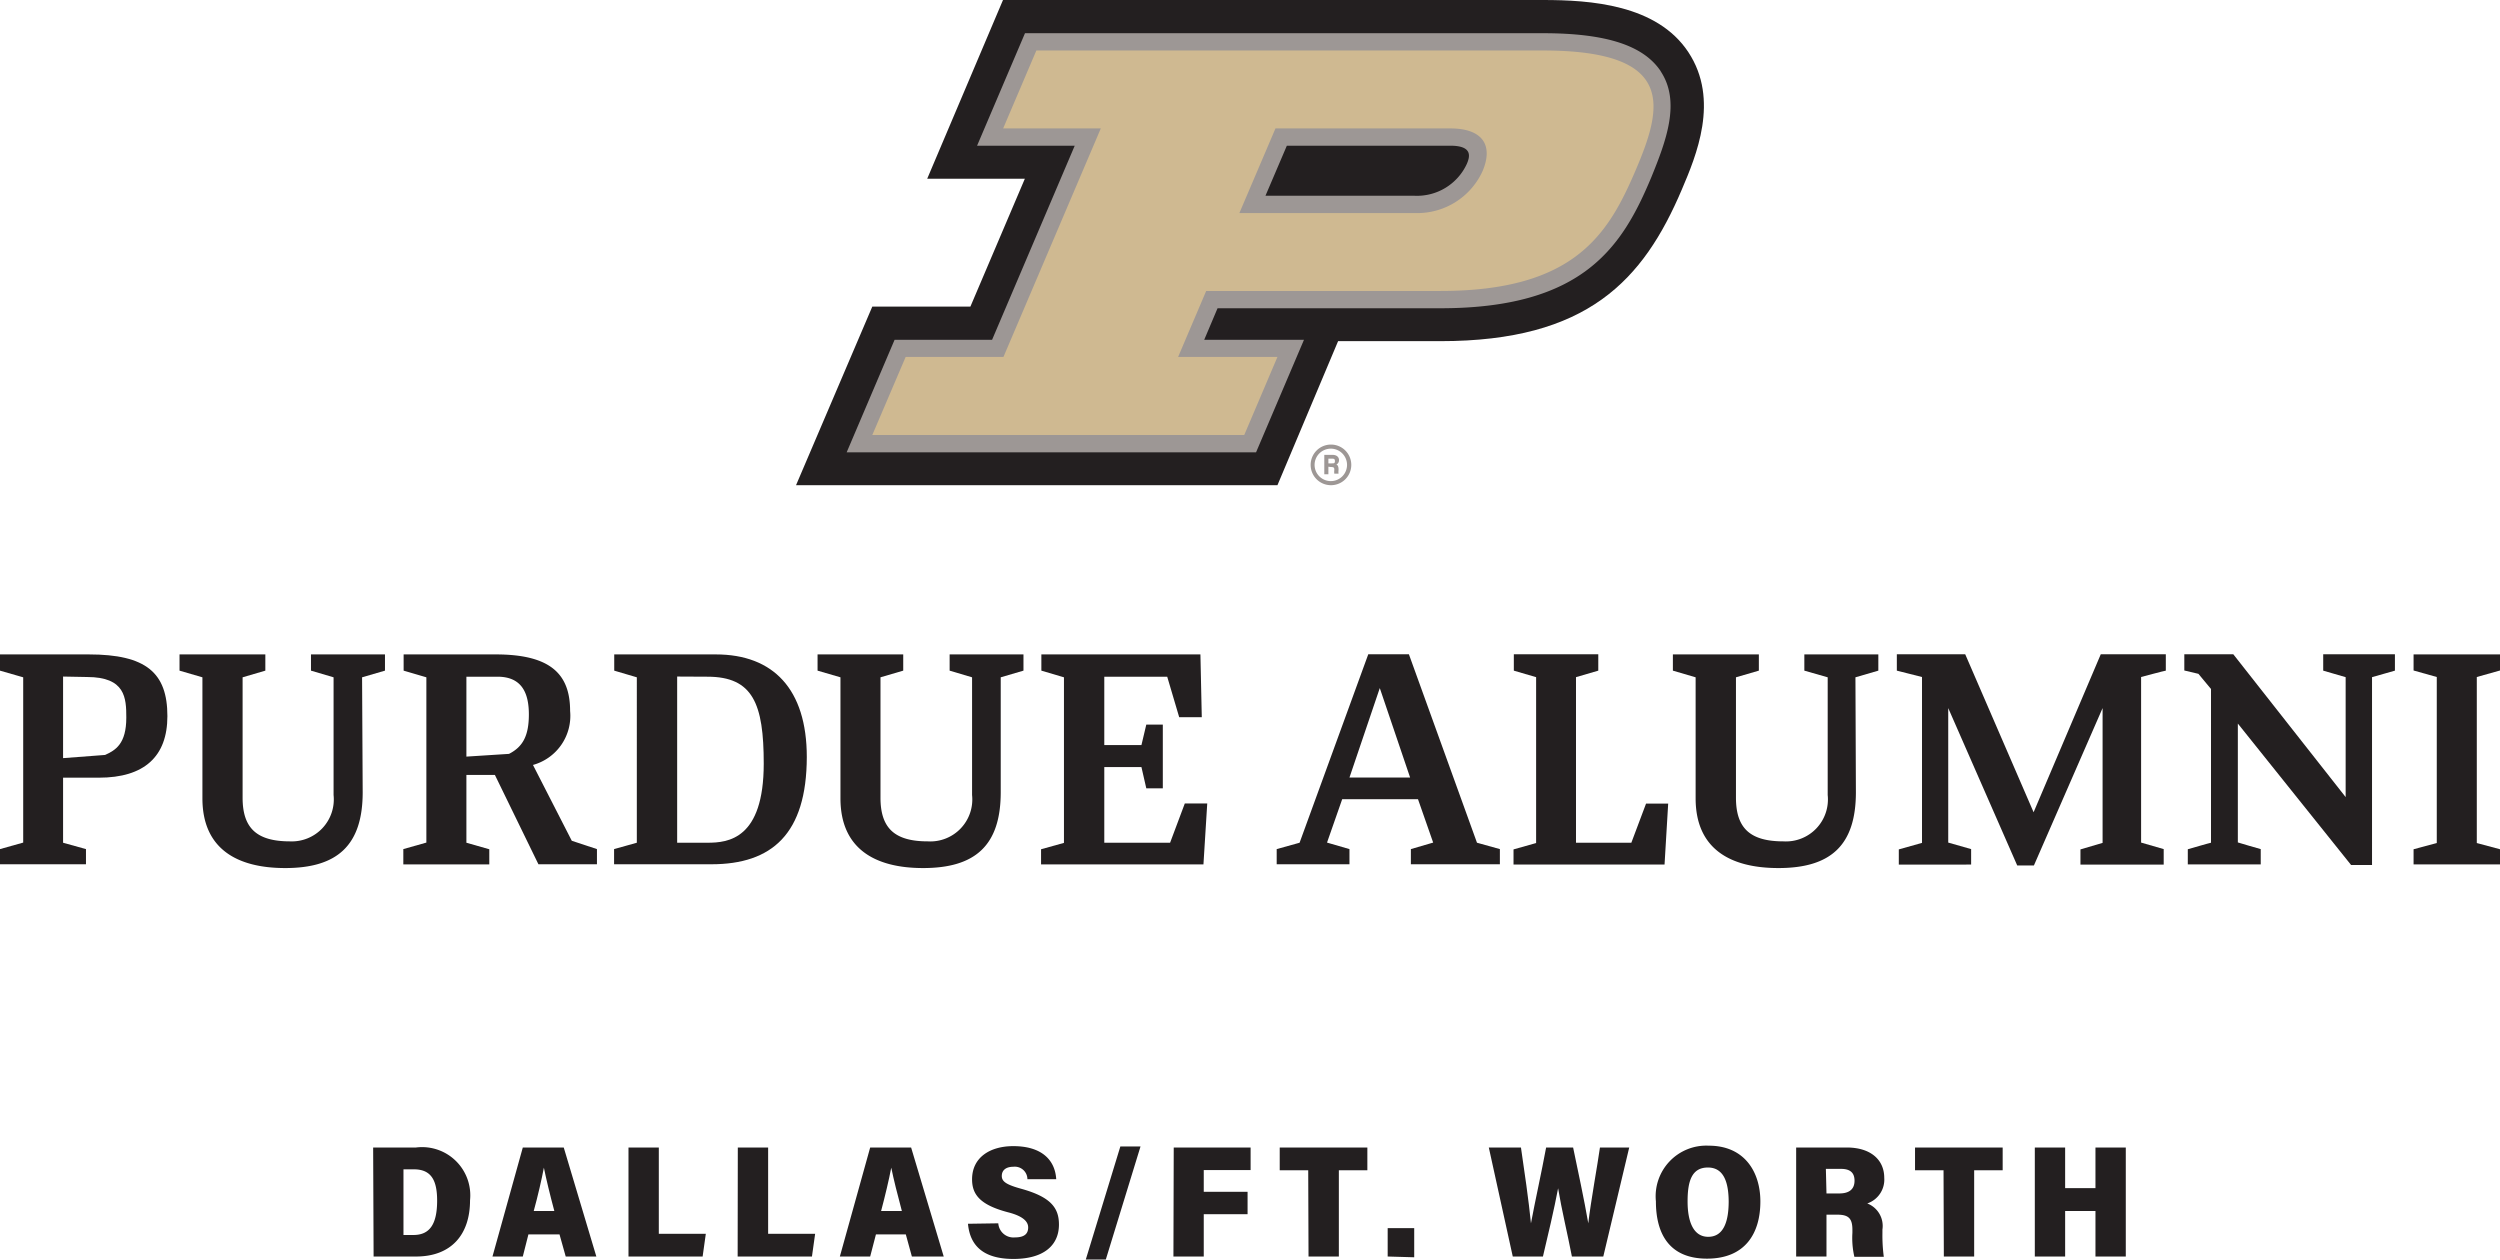 <svg id="Layer_1" data-name="Layer 1" xmlns="http://www.w3.org/2000/svg" viewBox="0 0 164.88 83.07"><defs><style>.cls-1{fill:#9d9795;}.cls-2{fill:#231f20;}.cls-3{fill:#cfb991;}</style></defs><path class="cls-1" d="M87.78,32a1.34,1.34,0,1,1,1.34-1.34A1.34,1.34,0,0,1,87.78,32Zm0-2.41a1.07,1.07,0,1,0,1.06,1.07A1.07,1.07,0,0,0,87.78,29.59Z"/><path class="cls-1" d="M87.61,30.78v.5h-.27V30h.55c.27,0,.42.15.42.34a.31.31,0,0,1-.18.3c.06,0,.15.09.15.31V31a.9.9,0,0,0,0,.24H88A1,1,0,0,1,88,31v0c0-.14,0-.2-.24-.2Zm0-.22h.22c.15,0,.21,0,.21-.15s-.07-.16-.2-.16h-.23Z"/><path class="cls-2" d="M84.25,32l4-9.5H95c9.69,0,13.37-4,15.92-10,.94-2.21,2.51-5.91.43-9.06S104.88,0,101.75,0H66.15l-5,11.79h6.44L64,20.22H57.53L52.5,32Z"/><path class="cls-1" d="M109.53,4.7c-1.14-1.71-3.61-2.51-7.77-2.51H67.6L64.44,9.61h6.44l-5.45,12.8H59l-3.16,7.42h27L86,22.41H79.42l.88-2.08H95c9.45,0,12-4.08,13.9-8.62,1-2.45,1.95-5,.63-7M84.87,9.61H95.66c1.49,0,1.28.74,1.08,1.2a3.62,3.62,0,0,1-3.46,2.1H83.46Z"/><path class="cls-3" d="M101.76,3.33H68.35L66.16,8.47H72.6L66.18,23.54H59.73l-2.2,5.15H82.06l2.19-5.15H77.7l1.85-4.35H95c8.85,0,11.07-3.75,12.86-7.93s2.75-7.93-6.1-7.93M93.28,14.05H81.74l2.38-5.58H95.66c2,0,2.87,1,2.13,2.79a4.73,4.73,0,0,1-4.51,2.79"/><polygon class="cls-2" points="164.88 44.22 164.88 43.16 159.18 43.16 159.18 44.22 160.71 44.65 160.71 55.6 159.18 56.01 159.18 57.01 164.88 57.01 164.88 56.01 163.35 55.6 163.35 44.65 164.88 44.22"/><polygon class="cls-2" points="107.59 55.58 103.94 55.58 103.94 44.66 105.41 44.23 105.41 43.15 99.84 43.15 99.84 44.23 101.31 44.66 101.31 55.6 99.82 56.02 99.82 57.02 109.78 57.02 110.02 53 108.56 53 107.59 55.58"/><path class="cls-2" d="M97.41,55.58,92.92,43.15H90.24L85.71,55.58l0,0L84.2,56v1H89V56h0l-1.48-.43,1-2.86h5l1,2.86L93.05,56v1h5.87V56h0l-1.4-.39ZM89,51.28l2-5.9,2,5.9Z"/><path class="cls-2" d="M142.87,43.15h-4.32l-4.43,10.42-4.51-10.42H125.1v1.08h0l1.66.42V55.59l-1.53.43v1H130V56l-1.51-.43V46.7l4.55,10.38h1.1l4.53-10.38v8.89l-1.46.43v1h5.49V56h0l-1.49-.43V44.65s1.53-.41,1.63-.42V43.15Z"/><path class="cls-2" d="M158,43.15h-4.78v1.08h0l1.48.43v7.91l-7.41-9.42h-3.23v1.07h0l.93.22.83,1V55.58c-.05,0-1.53.43-1.53.43v1h4.81V56s-1.45-.41-1.51-.44V47.72l7.47,9.33h1.38V44.66l1.51-.43h0V43.15Z"/><path class="cls-2" d="M1.53,44.67,0,44.23V43.16H5.85c3.79,0,5.19,1.21,5.19,4.07,0,2.67-1.53,4.06-4.52,4.06H4.16v4.29L5.67,56v1H0V56l1.53-.43Zm2.63-.05V50l2.77-.21c.69-.31,1.4-.73,1.4-2.46,0-1.3-.06-2.68-2.59-2.68Z"/><path class="cls-2" d="M32.64,51.11H30.76v4.47l1.51.43v1H26.6V56l1.52-.43V44.67l-1.5-.44V43.16h6.07c3.6,0,4.91,1.28,4.91,3.73a3.36,3.36,0,0,1-2.45,3.56l2.56,5,1.66.55v1H35.51Zm-1.88-6.48V49.9l2.81-.18c.88-.45,1.31-1.15,1.31-2.6s-.49-2.49-2.07-2.49Z"/><path class="cls-2" d="M40.5,56l1.5-.42V44.67l-1.49-.44V43.16h6.7c3.78,0,6,2.28,6,6.77C53.2,55,50.91,57,46.92,57H40.5Zm4.16-11.38V55.58h2c1.36,0,3.71-.23,3.71-5.22,0-3.94-.71-5.73-3.71-5.73Z"/><polygon class="cls-2" points="78.14 52.99 77.17 55.58 72.83 55.58 72.83 50.59 75.28 50.59 75.6 51.99 76.69 51.99 76.69 47.79 75.6 47.79 75.28 49.14 72.83 49.14 72.83 44.63 76.98 44.63 77.77 47.3 79.26 47.3 79.17 43.16 68.68 43.16 68.68 44.23 70.17 44.67 70.17 55.59 68.66 56.01 68.66 57.01 79.37 57.01 79.62 52.99 78.14 52.99"/><path class="cls-2" d="M23.92,52.25c0,3.51-1.68,5-5.11,5-3.17,0-5.46-1.26-5.46-4.6V44.67l-1.51-.44V43.16H17.5v1.07L16,44.67v7.94c0,2,.92,2.88,3.13,2.88A2.77,2.77,0,0,0,22,52.43V44.67l-1.49-.44V43.16h4.88v1.07l-1.51.44Z"/><path class="cls-2" d="M66,52.25c0,3.51-1.68,5-5.12,5-3.16,0-5.45-1.26-5.45-4.6V44.67l-1.51-.44V43.16h5.65v1.07l-1.5.44v7.94c0,2,.92,2.88,3.12,2.88a2.77,2.77,0,0,0,2.92-3.06V44.67l-1.48-.44V43.16H67.5v1.07L66,44.67Z"/><path class="cls-2" d="M122.4,52.25c0,3.51-1.67,5-5.11,5-3.17,0-5.46-1.26-5.46-4.6V44.67l-1.5-.44V43.16H116v1.07l-1.51.44v7.94c0,2,.92,2.88,3.13,2.88a2.77,2.77,0,0,0,2.92-3.06V44.67L119,44.23V43.16h4.88v1.07l-1.51.44Z"/><path class="cls-2" d="M24.61,75.68h2.83A3.18,3.18,0,0,1,31,79.16c0,2.3-1.27,3.71-3.56,3.71h-2.8Zm2,5.77h.66c1.07,0,1.56-.71,1.56-2.27,0-1.35-.4-2.06-1.53-2.06h-.69Z"/><path class="cls-2" d="M34.85,81.41l-.37,1.46h-2l2-7.19h2.7l2.15,7.19H37.31l-.41-1.46Zm1.71-1.54c-.29-1.08-.54-2.12-.69-2.86h0c-.15.79-.39,1.84-.67,2.86Z"/><path class="cls-2" d="M41.45,75.68h2v5.69h3.1l-.21,1.5H41.45Z"/><path class="cls-2" d="M48.66,75.68h2v5.69h3.1l-.21,1.5h-4.9Z"/><path class="cls-2" d="M57.77,81.41l-.38,1.46h-2l2-7.19h2.7l2.15,7.19h-2.1l-.4-1.46Zm1.71-1.54c-.29-1.08-.55-2.12-.7-2.86h0c-.15.79-.4,1.84-.67,2.86Z"/><path class="cls-2" d="M65.84,80.68a1,1,0,0,0,1.09.93c.67,0,.88-.27.88-.66s-.35-.75-1.34-1c-1.82-.48-2.36-1.16-2.36-2.17,0-1.45,1.19-2.19,2.72-2.19,1.81,0,2.75.86,2.83,2.18h-1.9a.83.83,0,0,0-.92-.82c-.5,0-.77.23-.77.61s.33.58,1.31.85c1.93.54,2.46,1.26,2.46,2.35,0,1.37-1,2.27-3,2.27s-2.87-.89-3-2.32Z"/><path class="cls-2" d="M71.61,83.07l2.28-7.46h1.33l-2.29,7.46Z"/><path class="cls-2" d="M77.41,75.68h5.07v1.49H79.39V78.6h2.89v1.48H79.39v2.79h-2Z"/><path class="cls-2" d="M86.28,77.18H84.4v-1.5h5.78v1.5H88.3v5.69h-2Z"/><path class="cls-2" d="M91.52,82.87V81h1.75v1.92Z"/><path class="cls-2" d="M99.77,82.87l-1.58-7.19h2.12c.21,1.41.52,3.56.66,5h0c.28-1.5.7-3.37,1-5h1.78c.29,1.4.73,3.43,1,5h0c.17-1.47.62-3.91.77-5h1.93l-1.71,7.19h-2.07c-.28-1.46-.68-3.1-.91-4.5h0c-.26,1.38-.68,3.15-1,4.5Z"/><path class="cls-2" d="M116.1,79.24c0,2.1-1,3.77-3.52,3.77s-3.37-1.68-3.37-3.78a3.34,3.34,0,0,1,3.49-3.67C115.06,75.56,116.1,77.3,116.1,79.24Zm-4.8,0c0,1.38.41,2.33,1.36,2.33s1.35-.88,1.35-2.34C114,78,113.7,77,112.64,77S111.3,77.89,111.3,79.23Z"/><path class="cls-2" d="M120.46,80.11v2.76h-2V75.68h3.33c1.61,0,2.48.83,2.48,2a1.66,1.66,0,0,1-1.12,1.69,1.59,1.59,0,0,1,1,1.72v.23a10.87,10.87,0,0,0,.09,1.57h-1.94a5.48,5.48,0,0,1-.13-1.58v-.2c0-.76-.26-1-1-1Zm0-1.4h.85c.6,0,1-.24,1-.84s-.38-.78-.89-.78h-1Z"/><path class="cls-2" d="M128.18,77.18H126.3v-1.5h5.78v1.5H130.2v5.69h-2Z"/><path class="cls-2" d="M134.2,75.68h2v2.68h2V75.68h2v7.19h-2v-3h-2v3h-2Z"/></svg>